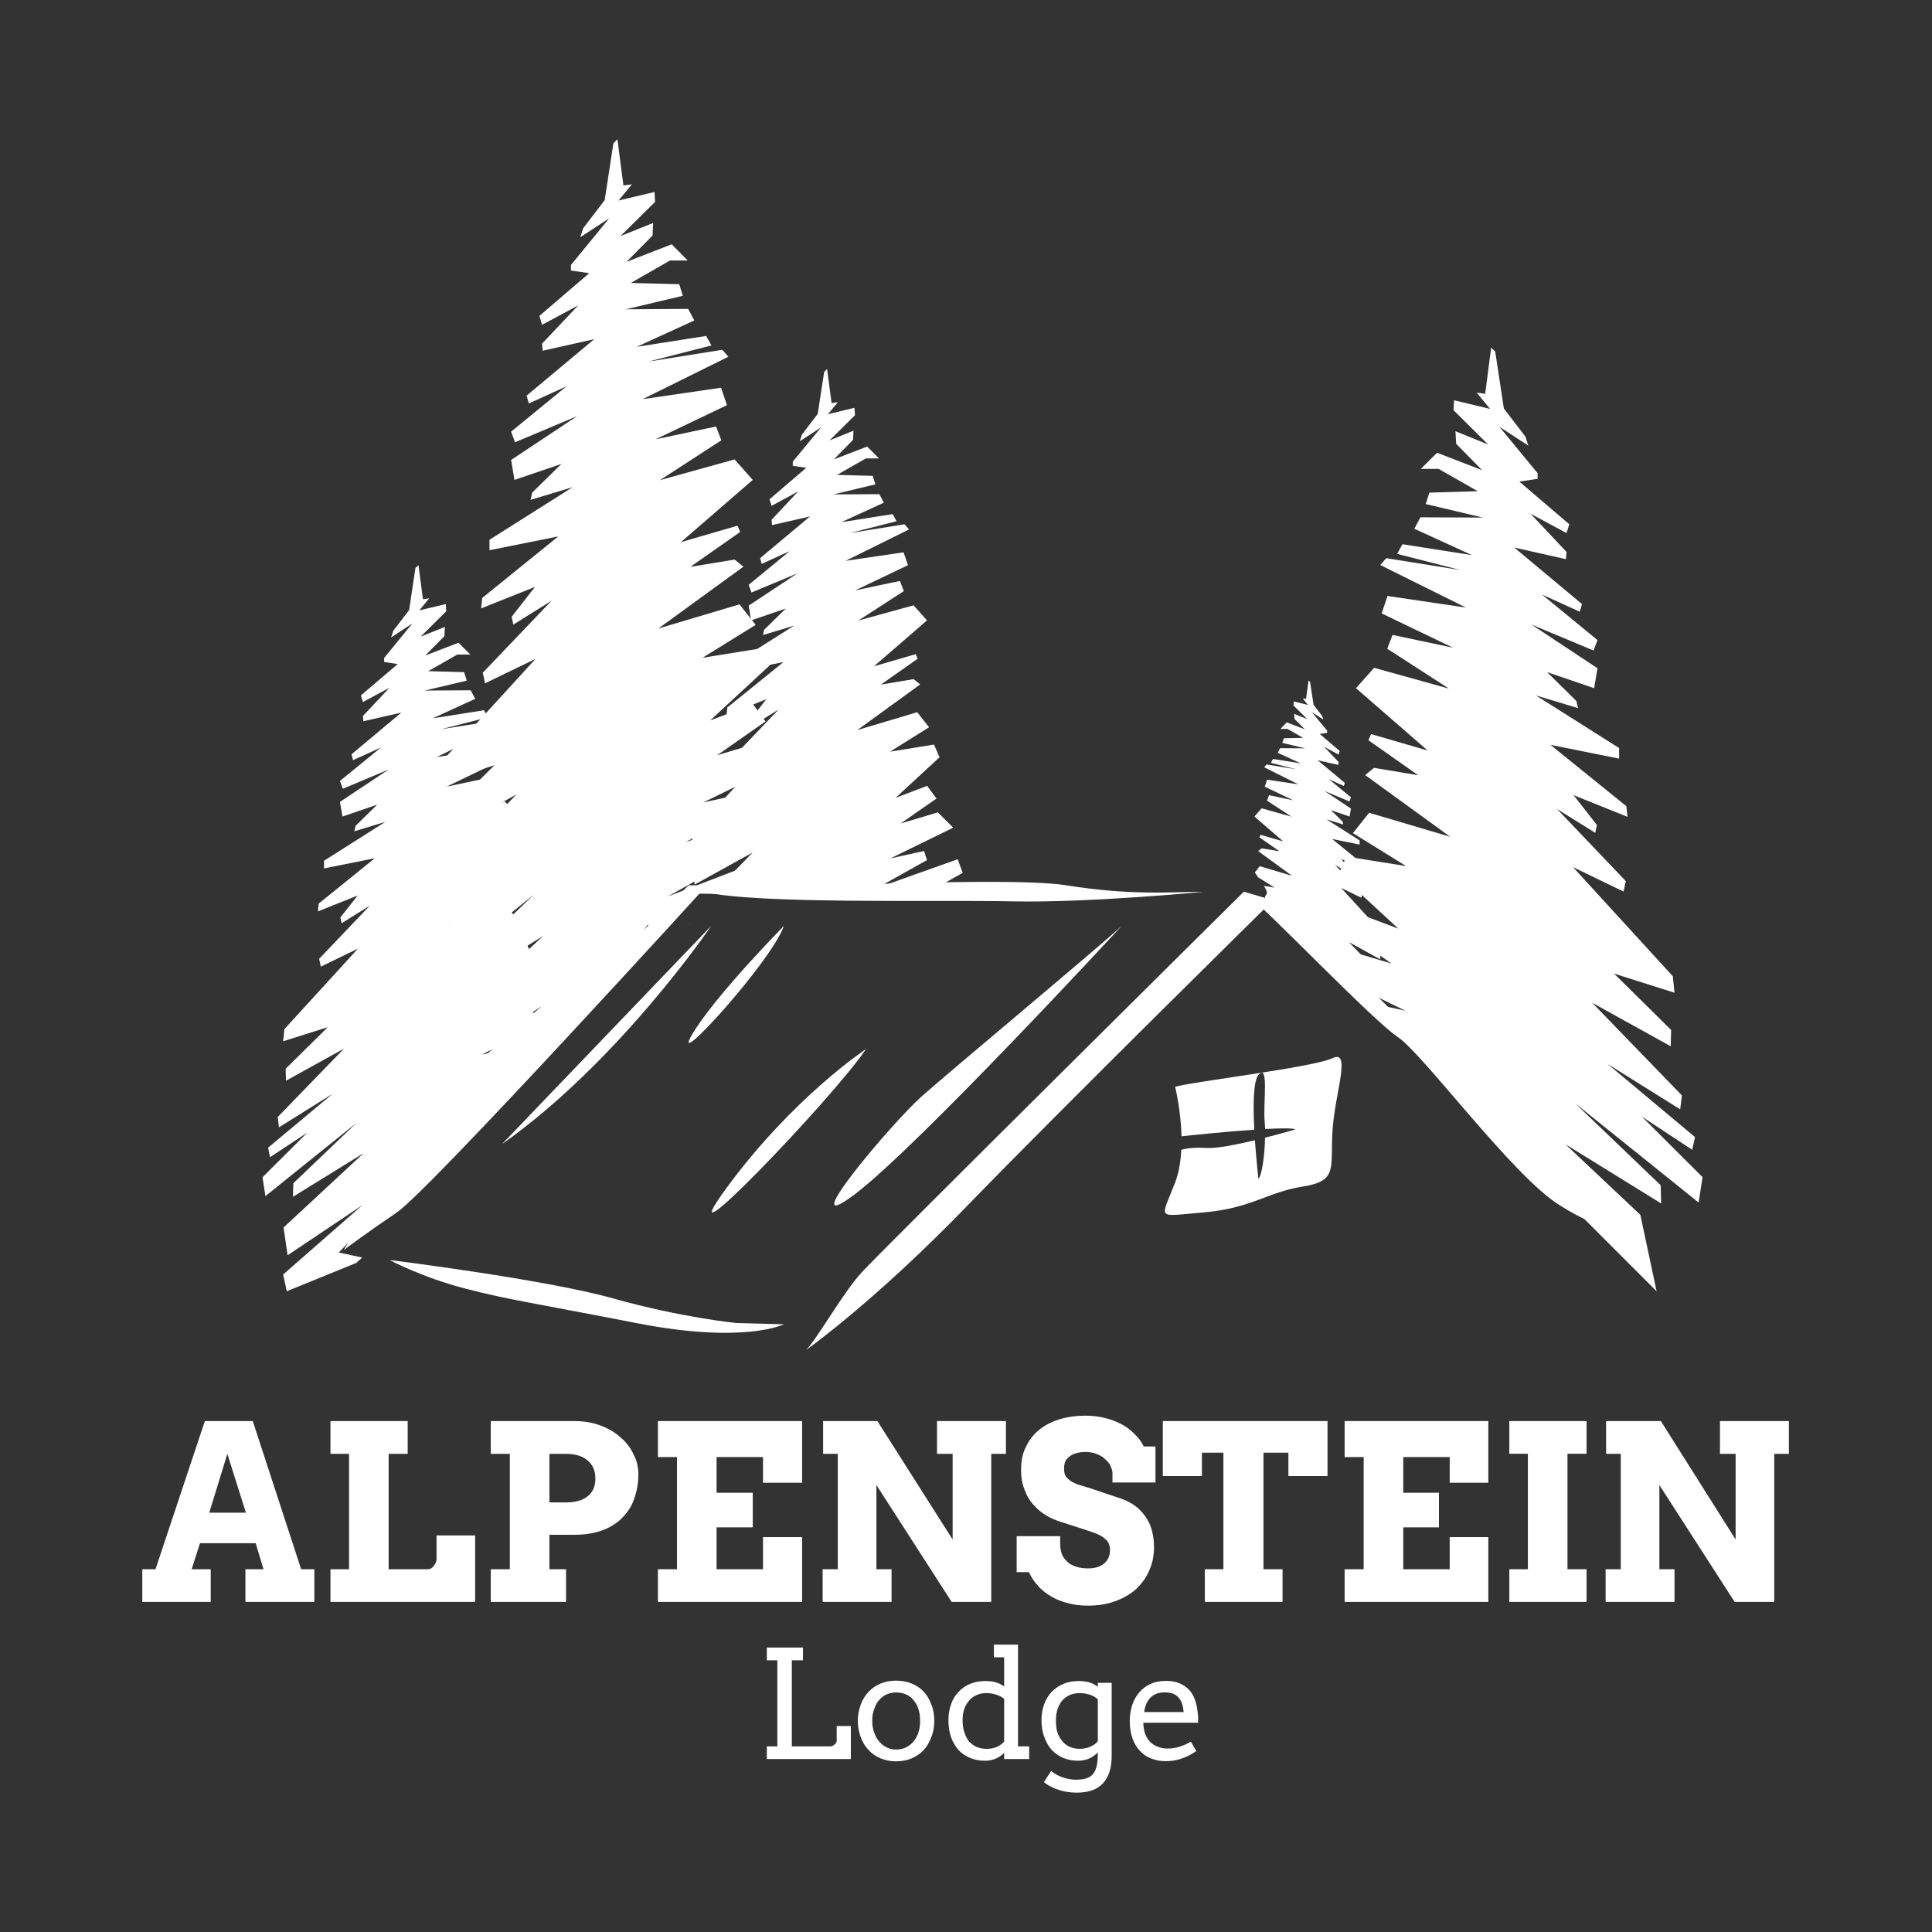 <?xml version="1.0" encoding="UTF-8" standalone="no"?>
<!DOCTYPE svg PUBLIC "-//W3C//DTD SVG 1.1//EN" "http://www.w3.org/Graphics/SVG/1.1/DTD/svg11.dtd">
<svg width="100%" height="100%" viewBox="0 0 2126 2126" version="1.1" xmlns="http://www.w3.org/2000/svg" xmlns:xlink="http://www.w3.org/1999/xlink" xml:space="preserve" xmlns:serif="http://www.serif.com/" style="fill-rule:evenodd;clip-rule:evenodd;stroke-linejoin:round;stroke-miterlimit:2;">
    <rect x="0" y="0" width="2126" height="2126" fill="#333333" stroke="none"/>
    <g transform="matrix(1,0,0,1,-45329.6,-9566.71)">
        <g id="ArtBoard1" transform="matrix(0.606,0,0,0.857,45329.6,9566.71)">
            <rect x="0" y="0" width="3507.87" height="2480.32" style="fill:none;"/>
            <g transform="matrix(8.937,0,0,6.319,-1487.55,-906.45)">
                <path d="M240.04,398.985C239.636,399.353 239.234,399.716 238.834,400.076L224.717,405.832L223.98,402.43L240.109,388.313L224.887,398.518L224.064,392.877L240.336,377.768L225.965,386.641L226.049,383.891L238.919,371.59L220.38,386.5L219.785,382.672L228.884,373.602L221.315,378.59L220.919,376.662L234.015,365.721L223.13,372.524L222.875,370.426L236.339,356.537L224.547,363.057L224.49,360.619L233.051,352.172L223.98,355.035L224.235,352.569L239.174,336.213L231.634,339.869L231.293,338.281L241.583,327.483L235.857,331.053L235.602,329.891L239.117,325.412L231.038,328.645L231.208,327.057L242.604,317.844L232.285,319.914L232.285,318.354L244.758,310.446L238.437,312.373L238.691,311.268L243.086,306.959L236.027,309.369L235.518,306.393L245.41,299.817L236.112,303.727L235.518,302.141L243.851,295.338L238.182,297.916L237.87,296.727L247.989,288.25L240.279,290.008L240.194,288.932L245.58,283.205L240.194,286.096L239.77,284.764L247.252,278.387L244.503,277.961L244.503,277.139L250.229,270.137L245.92,272.971L246.346,271.639L249.577,267.416L250.853,258.883L251.477,258.289L252.383,265.205L253.658,265.035L251.646,267.473L257.032,266.198L257.117,267.67L251.93,272.801L256.834,270.846L256.747,272.717L252.837,276.656L259.611,274.049L262.021,276.459L259.355,276.459L253.461,279.832L260.745,280.03L261.284,281.76L252.724,283.772L262.078,283.715L263.014,285.444L254.367,289.412L264.799,287.768L265.564,289.215L256.096,291.623L267.208,289.865L268.087,290.887L255.246,297.264L267.01,295.535L267.889,298.143L257.174,303.303L266.273,301.375L267.066,303.444L257.825,309.426L269.022,306.307L271.744,309.369L260.972,318.696L269.477,316.229L269.873,317.164L262.418,322.408L269.051,321.303L270.354,322.379L257.627,331.649L269.788,328.049L272.197,331.11L264.232,336.043L273.189,334.598L274.323,337.176L265.395,345.426L271.801,343.016L273.672,345.567L266.414,350.67L273.983,348.403L277.102,351.52L264.346,357.727L271.148,356.254L271.744,358.069L261.709,363.709L271.586,360.182L261.951,370.208L259.017,371.844L261.182,371.009L235.288,397.956L240.04,398.985Z" style="fill:white;"/>
            </g>
            <g transform="matrix(8.937,0,0,6.319,-1487.55,-906.45)">
                <path d="M311.972,331.132C311.753,331.144 311.534,331.155 311.315,331.166L311.318,331.165C311.536,331.154 311.754,331.143 311.972,331.132ZM254.991,299.504L275.259,277.338L264.997,282.297L264.544,280.143L278.519,265.516L270.752,270.364L270.412,268.776L275.146,262.711L264.203,267.076L264.431,264.949L279.879,252.449L265.904,255.256L265.904,253.129L282.799,242.444L274.238,245.022L274.578,243.549L280.531,237.709L270.979,240.969L270.298,236.914L283.706,228.014L271.092,233.315L270.298,231.16L281.552,221.948L273.898,225.436L273.444,223.848L287.192,212.367L276.704,214.719L276.591,213.274L283.933,205.508L276.591,209.448L276.053,207.633L286.172,198.959L282.459,198.42L282.459,197.287L290.226,187.819L284.357,191.647L284.925,189.86L289.318,184.106L291.076,172.569L291.898,171.746L293.117,181.129L294.846,180.903L292.125,184.192L299.438,182.461L299.552,184.475L292.521,191.418L299.154,188.754L299.041,191.305L293.74,196.662L302.925,193.092L306.185,196.379L302.585,196.379L294.619,200.944L304.455,201.199L305.192,203.551L293.599,206.301L306.27,206.215L307.518,208.569L295.811,213.926L309.927,211.715L311.004,213.643L298.162,216.932L313.215,214.522L314.434,215.94L297.029,224.557L312.959,222.233L314.15,225.776L299.637,232.719L311.939,230.112L313.017,232.918L300.516,241.026L315.709,236.801L319.395,240.969L304.796,253.612L316.305,250.266L316.843,251.541L306.724,258.629L315.709,257.155L317.495,258.6L300.232,271.158L316.701,266.254L319.989,270.42L309.189,277.11L321.322,275.155L322.853,278.641L310.748,289.838L319.451,286.549L322.002,290.037L312.138,296.924L322.398,293.834L326.623,298.059L309.331,306.506L318.572,304.492L319.395,306.959L305.76,314.584L327.842,306.733L329.23,310.475L302.131,325.612L325.602,316.598L327.133,319.403L318.35,325.064L305.341,325.055L299.234,331.41C298.82,331.407 298.406,331.402 297.992,331.395C296.797,333.095 295.602,334.774 294.409,336.431L263.691,368.398L255.672,371.674L254.65,367.053L276.478,347.92L255.898,361.781L254.764,354.127L276.818,333.633L257.344,345.68L257.457,341.967L274.891,325.272L249.747,345.483L248.981,340.295L257.627,331.649L261.284,327.992L251.051,334.768L250.484,332.158L268.229,317.334L253.488,326.518L253.148,323.711L271.375,304.891L255.416,313.705L255.359,310.389L266.925,298.938L254.65,302.821L254.991,299.504Z" style="fill:white;"/>
            </g>
            <g transform="matrix(8.937,0,0,6.319,-1487.55,-906.45)">
                <path d="M287.75,343.361L287.986,316.795L281.495,312.26L280.305,305.94L282.203,306.989L284.188,310.842L288.412,313.11L290.396,277.422L285.35,271.442L285.605,269.655L290.991,273.199L291.699,264.156L290.056,235.412L291.699,223.791L292.748,224.84L292.04,235.215L293.939,259.11L296.632,256.645L297.086,258.061L294.506,263.561L294.053,281.164L293.457,300.61L296.745,298.285L296.745,300.524L293.117,304.522L292.493,315.151L292.827,338.078L287.75,343.361Z" style="fill:white;"/>
            </g>
            <g transform="matrix(8.937,0,0,6.319,-1487.55,-906.45)">
                <path d="M306.943,331.331C306.632,331.343 306.324,331.354 306.015,331.365L306.013,331.354C306.323,331.347 306.633,331.34 306.943,331.331ZM319.054,269.514L318.572,266.508L328.465,259.961L319.139,263.844L318.572,262.285L326.878,255.453L321.208,258.033L320.896,256.871L331.017,248.395L323.306,250.153L323.221,249.076L328.606,243.321L323.221,246.24L322.796,244.908L330.279,238.502L327.529,238.106L327.529,237.256L333.284,230.281L328.947,233.117L329.372,231.785L332.604,227.533L333.907,219.028L334.503,218.434L335.41,225.35L336.686,225.18L334.673,227.617L340.059,226.313L340.172,227.817L334.984,232.948L339.86,230.963L339.775,232.834L335.863,236.801L342.639,234.194L345.048,236.604L342.383,236.604L336.516,239.948L343.772,240.147L344.311,241.875L335.778,243.916L345.104,243.86L346.04,245.59L337.395,249.557L347.826,247.914L348.619,249.36L339.123,251.768L350.235,249.983L351.143,251.031L338.273,257.41L350.037,255.68L350.943,258.289L340.2,263.418L349.3,261.492L350.094,263.561L340.853,269.541L352.078,266.451L354.799,269.514L344.027,278.84L352.503,276.373L352.899,277.309L345.444,282.553L352.078,281.448L353.41,282.524L340.654,291.793L352.814,288.166L355.225,291.227L347.287,296.188L356.217,294.742L357.35,297.321L348.421,305.571L354.827,303.133L356.727,305.711L349.441,310.785L357.01,308.518L360.128,311.637L347.372,317.873L354.203,316.369L354.799,318.213L344.736,323.854L361.035,318.043L362.056,320.821L354.799,324.873C354.488,324.946 354.177,325.018 353.866,325.09L311.246,325.059L319.366,316.682L307.574,323.201L307.518,320.737L316.078,312.289L307.007,315.151L307.262,312.686L322.229,296.328L314.66,299.987L314.32,298.426L324.639,287.627L318.884,291.199L318.657,290.037L322.144,285.53L314.065,288.789L314.235,287.201L325.631,277.989L315.313,280.059L315.313,278.471L327.785,270.59L321.463,272.49L321.719,271.412L326.112,267.104L319.054,269.514Z" style="fill:white;"/>
            </g>
            <g transform="matrix(8.937,0,0,6.319,-1487.55,-906.45)">
                <path d="M440.008,317.504L452.141,319.432L441.341,312.742L444.629,308.604L461.098,313.479L443.835,300.949L445.621,299.475L454.606,300.979L444.487,293.864L445.025,292.615L456.534,295.961L441.965,283.289L445.649,279.151L460.843,283.375L448.314,275.268L449.391,272.461L461.693,275.069L447.18,268.096L448.371,264.553L464.301,266.906L446.896,258.26L448.115,256.871L463.168,259.28L450.326,255.992L451.403,254.037L465.521,256.248L453.813,250.891L455.061,248.565L467.731,248.621L456.138,245.873L456.875,243.549L466.711,243.264L458.745,238.729L455.146,238.729L458.434,235.442L467.59,238.985L462.317,233.627L462.176,231.076L468.809,233.768L461.778,226.795L461.892,224.783L469.205,226.541L466.484,223.223L468.213,223.479L469.432,214.096L470.254,214.891L472.012,226.455L476.405,232.182L476.973,233.996L471.104,230.168L478.871,239.608L478.871,240.742L475.158,241.309L485.306,249.983L484.739,251.768L477.426,247.828L484.739,255.596L484.626,257.069L474.138,254.717L487.886,266.198L487.432,267.756L479.778,264.27L491.032,273.51L490.238,275.637L477.624,270.364L491.032,279.237L490.352,283.289L480.799,280.03L486.752,285.899L487.092,287.344L478.531,284.764L495.426,295.451L495.426,297.606L481.479,294.799L496.899,307.272L497.127,309.426L486.185,305.031L490.919,311.098L490.578,312.686L482.812,307.838L496.786,322.492L496.333,324.619L486.071,319.658L506.339,341.824L506.68,345.17L494.405,341.287L505.999,352.739L505.914,356.055L489.955,347.211L508.182,366.033L507.842,368.867L493.102,359.655L510.846,374.508L510.279,377.088L500.046,370.342L512.377,382.645L511.583,387.803L486.469,367.621L503.873,384.289L503.986,388.002L484.512,375.955L499.741,390.304L503.046,405.832L453.361,356.146L455.57,356.934L452.336,355.122L444.953,347.739L444.19,347.127L451.999,348.826L440.37,343.155L436.174,338.96L438.932,336.184L449.192,339.246L439.356,332.358L441.879,328.871L450.582,332.158L438.478,320.99L440.008,317.504Z" style="fill:white;"/>
            </g>
            <g transform="matrix(8.937,0,0,6.319,-1487.55,-906.45)">
                <path d="M473.496,376.281L468.64,371.425L468.837,357.473L468.241,346.842L464.585,342.873L464.585,340.635L467.873,342.959L467.277,323.514L466.824,305.91L464.244,300.383L464.698,298.965L467.42,301.432L469.29,277.565L468.582,267.16L469.631,266.112L471.274,277.735L469.631,306.477L470.339,315.52L475.725,312.004L475.98,313.762L470.935,319.744L472.919,355.459L477.143,353.192L479.154,349.309L481.025,348.26L479.835,354.61L473.344,359.145L473.496,376.281Z" style="fill:white;"/>
            </g>
            <g transform="matrix(8.937,0,0,6.319,-1487.55,-906.45)">
                <path d="M424.091,327.098C422.374,324.55 424.992,326.094 423.228,323.457L425.41,323.797L422.094,321.727L421.413,320.737L422.405,319.459L428.981,321.416L422.094,316.399L422.802,315.832L426.402,316.426L422.349,313.592L422.575,313.082L427.168,314.414L421.328,309.369L422.802,307.696L428.868,309.397L423.879,306.137L424.305,305.031L429.236,306.08L423.426,303.303L423.907,301.885L430.257,302.821L423.313,299.362L423.794,298.795L429.804,299.76L424.673,298.455L425.098,297.662L430.739,298.569L426.063,296.414L426.572,295.479L431.646,295.508L426.997,294.403L427.309,293.467L431.221,293.381L428.046,291.567L426.601,291.567L427.904,290.235L431.59,291.653L429.463,289.526L429.406,288.506L432.071,289.582L429.266,286.805L429.322,285.983L432.213,286.692L431.136,285.36L431.816,285.473L432.326,281.731L432.639,282.043L433.347,286.662L435.104,288.959L435.331,289.668L432.979,288.137L436.097,291.906L436.097,292.362L434.594,292.588L438.647,296.045L438.421,296.783L435.501,295.196L438.421,298.285L438.393,298.881L434.197,297.946L439.696,302.537L439.498,303.16L436.437,301.772L440.943,305.457L440.632,306.307L435.586,304.182L440.943,307.752L440.66,309.369L436.861,308.065L439.243,310.389L439.356,310.985L435.955,309.936L442.701,314.215L442.701,315.067L437.117,313.932L443.269,318.949L443.382,319.801L439.017,318.043L440.887,320.451L440.773,321.104L437.655,319.149L443.24,325.016L443.041,325.865L438.959,323.883L447.038,332.727L447.18,334.059L442.305,332.528L446.925,337.092L446.896,338.395L440.519,334.881L447.775,342.393L447.662,343.526L441.766,339.842L448.853,345.766L448.626,346.815L444.544,344.121L449.447,349.026L449.136,351.094L444.19,347.127L444.383,347.169L424.091,327.098Z" style="fill:white;"/>
            </g>
            <g transform="matrix(2.145,0,0,1.516,-79582.8,-7557.85)">
                <path d="M37526.5,5954.47L37703.6,5769.62C37703.6,5769.62 37625.9,5884.26 37526.5,5954.47Z" style="fill:white;"/>
            </g>
            <g transform="matrix(2.145,0,0,1.516,-79596.8,-7523.26)">
                <path d="M37771.7,5746.81C37771.7,5746.81 37712.6,5806.76 37693.7,5839.23C37674.8,5871.7 37761,5777.28 37771.7,5746.81Z" style="fill:white;"/>
            </g>
            <g transform="matrix(2.145,0,0,1.516,-79596.8,-7523.26)">
                <path d="M38057.6,5746.81C38057.6,5746.81 37885,5933.94 37831.6,5974.18C37778.1,6014.42 37863.3,5913.41 37888.3,5891.22C37913.2,5869.03 38040.1,5763.39 38057.6,5746.81Z" style="fill:white;"/>
            </g>
            <g transform="matrix(2.924,0,0,1.768,-108844,-9110.38)">
                <path d="M37762.2,5914.76C37762.2,5914.76 37717,5949.74 37675.8,6015.28C37634.6,6080.83 37741.3,5951.04 37762.2,5914.76Z" style="fill:white;"/>
            </g>
            <g transform="matrix(2.145,0,0,1.516,-79596.8,-7523.26)">
                <path d="M37790.5,6105.98C37790.5,6105.98 37848,6065.46 37927.2,5983.55C38006.5,5901.65 38185.7,5725.21 38185.7,5725.21L38160.9,5717.96C38160.9,5717.96 37853,6023.14 37837,6040.83C37821.1,6058.53 37800.3,6095.85 37790.5,6105.98Z" style="fill:white;"/>
            </g>
            <g transform="matrix(2.145,0,0,1.516,-79596.8,-7523.26)">
                <path d="M37399,6021.37C37399,6021.37 37438.4,5955.87 37467.4,5931.06C37496.3,5906.25 37691,5712.41 37691,5712.41L37706.5,5712.51C37706.5,5712.51 37471.7,5970.7 37444,5989.49C37416.3,6008.28 37399,6021.37 37399,6021.37Z" style="fill:white;"/>
            </g>
            <g transform="matrix(2.145,0,0,1.516,-79596.8,-7523.26)">
                <path d="M37437.9,6029.78C37437.9,6029.78 37569.8,6046.15 37627.5,6062.41C37685.3,6078.67 37731.4,6083.14 37731.4,6083.14L37771.7,6084.23C37771.7,6084.23 37738.3,6101.06 37647.4,6083.31C37556.5,6065.56 37540.2,6063.82 37502.7,6054.19C37465.2,6044.56 37437.9,6029.78 37437.9,6029.78Z" style="fill:white;"/>
            </g>
            <g transform="matrix(2.145,0,0,1.516,-79596.8,-7523.26)">
                <path d="M37703.6,5717.96C37703.6,5717.96 37954.9,5703.46 38010.8,5712.41C38066.8,5721.36 38099.2,5717.88 38126.7,5717.96C38126.7,5717.96 38029.7,5727.39 37964.4,5725.99C37899.2,5724.59 37749.2,5728.61 37703.6,5717.96Z" style="fill:white;"/>
            </g>
            <g transform="matrix(2.145,0,0,1.516,-79596.8,-7523.26)">
                <path d="M38160.9,5717.81L38185.7,5725.21C38185.7,5725.21 38435.9,5964.93 38456.5,5983.55C38477.1,6002.17 38468.4,6008.22 38428.6,5983.55C38388.8,5958.89 38313.4,5855.78 38291.4,5840.95C38269.3,5826.11 38181.2,5733.18 38160.9,5717.81Z" style="fill:white;"/>
            </g>
            <g transform="matrix(2.145,0,0,1.516,-79596.8,-7523.26)">
                <path d="M38179,5918.85C38179,5916.7 38178.8,5914.67 38178.7,5912.82C38177.2,5897.06 38182.6,5862.7 38173.4,5873.07C38169,5878.13 38168.8,5899.18 38169.9,5919.41C38146.8,5920.99 38119.1,5923.8 38108.3,5924.99C38107.7,5902.57 38102.9,5883.12 38102.9,5883.12C38115.2,5878.99 38219.7,5866.7 38236.1,5858.84C38252.4,5850.97 38238,5888.86 38236.1,5920.26C38234.1,5951.67 38241.1,5962.83 38210.9,5967.58C38180.7,5972.33 38167.6,5986.04 38126.7,5989.49C38085.8,5992.94 38090.6,5996.21 38102.9,5964.08C38106.1,5955.61 38107.6,5945.99 38108.1,5936.41C38112.2,5935.31 38118.9,5934.25 38129.2,5934.89C38138,5935.43 38154.8,5932.08 38170.4,5928.32C38171.7,5946.03 38173.4,5961.06 38173.4,5961.06C38176.4,5957.87 38178.7,5941.04 38179,5926.19C38193.4,5922.52 38204.8,5919.09 38204.8,5919.09C38202.1,5918 38191.9,5918.13 38179,5918.85Z" style="fill:white;"/>
            </g>
            <g transform="matrix(8.875,0,0,6.275,-335174,-36705.7)">
                <path d="M37816.3,6170.62L37820,6170.62L37818.4,6165.3L37807,6165.3L37805.3,6170.62L37809.2,6170.62L37809.2,6177.31L37795.2,6177.31L37795.2,6170.62L37797.9,6170.62L37808,6140.3L37817.8,6140.3L37827.7,6170.62L37830.4,6170.62L37830.4,6177.31L37816.3,6177.31L37816.3,6170.62ZM37808.9,6159.05L37816.4,6159.05L37812.6,6147.01L37808.9,6159.05Z" style="fill:white;fill-rule:nonzero;"/>
                <path d="M37833.7,6140.3L37849.5,6140.3L37849.5,6147.01L37845.6,6147.01L37845.6,6170.62L37853.7,6170.62C37853.9,6170.62 37854.1,6170.56 37854.3,6170.44C37854.5,6170.32 37854.7,6170.16 37854.8,6169.96C37855,6169.77 37855.1,6169.56 37855.2,6169.33C37855.3,6169.1 37855.4,6168.88 37855.4,6168.67L37855.4,6163.71L37863.3,6163.71L37863.3,6177.31L37833.7,6177.31L37833.7,6170.62L37837.5,6170.62L37837.5,6147.01L37833.7,6147.01L37833.7,6140.3Z" style="fill:white;fill-rule:nonzero;"/>
                <path d="M37866.5,6140.3L37883.6,6140.3C37885.5,6140.3 37887.3,6140.6 37888.9,6141.19C37890.5,6141.78 37891.9,6142.59 37893,6143.6C37894.2,6144.6 37895.1,6145.77 37895.7,6147.09C37896.4,6148.4 37896.7,6149.78 37896.7,6151.21C37896.7,6152.94 37896.4,6154.55 37895.9,6156.06C37895.4,6157.56 37894.6,6158.87 37893.5,6159.98C37892.5,6161.08 37891.1,6161.96 37889.5,6162.6C37887.8,6163.24 37885.9,6163.57 37883.6,6163.57L37878.5,6163.57L37878.5,6170.62L37881.9,6170.62L37881.9,6177.31L37866.5,6177.31L37866.5,6170.62L37870.4,6170.62L37870.4,6147.01L37866.5,6147.01L37866.5,6140.3ZM37878.5,6147.01L37878.5,6156.95L37881.8,6156.95C37883.7,6156.95 37885.2,6156.56 37886.2,6155.78C37887.3,6155 37887.9,6153.76 37887.9,6152.07C37887.9,6150.49 37887.4,6149.25 37886.3,6148.36C37885.3,6147.46 37883.8,6147.01 37881.8,6147.01L37878.5,6147.01Z" style="fill:white;fill-rule:nonzero;"/>
                <path d="M37900.7,6140.3L37930.2,6140.3L37930.2,6152.92L37922.2,6152.92L37922.2,6147.67L37912.7,6147.67L37912.7,6154.97L37920.1,6154.97L37920.1,6162.05L37912.7,6162.05L37912.7,6170.62L37922.2,6170.62L37922.2,6164.05L37930.2,6164.05L37930.2,6177.31L37900.7,6177.31L37900.7,6170.62L37904.6,6170.62L37904.6,6147.67L37900.7,6147.67L37900.7,6140.3Z" style="fill:white;fill-rule:nonzero;"/>
                <path d="M37957.8,6140.3L37971.9,6140.3L37971.9,6147.01L37968.9,6147.01L37968.9,6177.31L37960.8,6177.31L37945.4,6153.39L37945.4,6170.62L37948.5,6170.62L37948.5,6177.31L37934.4,6177.31L37934.4,6170.62L37937.5,6170.62L37937.5,6147.01L37934.5,6147.01L37934.5,6140.3L37945.6,6140.3L37961,6164.54L37961,6147.01L37957.8,6147.01L37957.8,6140.3Z" style="fill:white;fill-rule:nonzero;"/>
                <path d="M37993.7,6150.72C37993.6,6150.15 37993.4,6149.62 37993.1,6149.11C37992.8,6148.61 37992.3,6148.17 37991.9,6147.81C37991.4,6147.44 37990.8,6147.15 37990.2,6146.94C37989.5,6146.73 37988.9,6146.62 37988.2,6146.62C37987.6,6146.62 37987,6146.69 37986.5,6146.82C37985.9,6146.95 37985.5,6147.15 37985.1,6147.42C37984.7,6147.68 37984.3,6148.03 37984.1,6148.45C37983.9,6148.88 37983.8,6149.38 37983.8,6149.97C37983.8,6150.7 37983.9,6151.28 37984.2,6151.71C37984.6,6152.14 37985,6152.5 37985.5,6152.78C37986,6153.05 37986.5,6153.27 37987.1,6153.43C37987.7,6153.6 37988.3,6153.78 37988.9,6153.97L37995.6,6156.22C37996.5,6156.54 37997.4,6156.99 37998.2,6157.56C37999,6158.13 37999.7,6158.82 38000.3,6159.64C38000.9,6160.45 38001.4,6161.39 38001.7,6162.44C38002,6163.5 38002.2,6164.69 38002.2,6166.01C38002.2,6167.8 38001.9,6169.43 38001.2,6170.91C38000.6,6172.4 37999.6,6173.66 37998.5,6174.72C37997.3,6175.78 37995.8,6176.6 37994.2,6177.19C37992.5,6177.78 37990.7,6178.07 37988.7,6178.07C37987.2,6178.07 37985.9,6177.91 37984.7,6177.59C37983.4,6177.27 37982.2,6176.81 37981.2,6176.21C37980.2,6175.61 37979.2,6174.89 37978.5,6174.05C37977.7,6173.21 37977.1,6172.27 37976.6,6171.21L37974.1,6171.21L37974.1,6163.86L37983,6163.86L37983,6165.37C37983,6166.11 37983.1,6166.78 37983.3,6167.4C37983.5,6168.02 37983.9,6168.55 37984.4,6169.01C37984.8,6169.47 37985.4,6169.82 37986.2,6170.07C37986.9,6170.32 37987.7,6170.45 37988.7,6170.45C37990.1,6170.45 37991.2,6170.11 37992,6169.44C37992.8,6168.76 37993.2,6167.82 37993.2,6166.62C37993.2,6166 37993,6165.48 37992.8,6165.07C37992.5,6164.65 37992.1,6164.3 37991.7,6164.02C37991.3,6163.73 37990.8,6163.49 37990.3,6163.3C37989.8,6163.1 37989.3,6162.92 37988.8,6162.76L37983.2,6160.95C37982.1,6160.63 37981.1,6160.17 37980.1,6159.59C37979.1,6159 37978.3,6158.27 37977.5,6157.39C37976.7,6156.51 37976.1,6155.48 37975.7,6154.3C37975.2,6153.12 37975,6151.77 37975,6150.26C37975,6148.5 37975.3,6146.94 37976,6145.56C37976.6,6144.19 37977.6,6143.03 37978.7,6142.08C37979.9,6141.14 37981.3,6140.42 37982.9,6139.93C37984.5,6139.44 37986.3,6139.2 37988.2,6139.2C37989.7,6139.2 37991.1,6139.38 37992.4,6139.73C37993.7,6140.07 37994.8,6140.54 37995.9,6141.13C37996.9,6141.72 37997.7,6142.39 37998.4,6143.14C37999.2,6143.9 37999.7,6144.69 38000.1,6145.5L38002.5,6145.5L38002.5,6152.87L37993.7,6152.87L37993.7,6150.72Z" style="fill:white;fill-rule:nonzero;"/>
                <path d="M38012.6,6170.62L38016.4,6170.62L38016.4,6146.77L38012,6146.77L38012,6151.55L38004,6151.55L38004,6140.3L38037.7,6140.3L38037.7,6151.55L38029.7,6151.55L38029.7,6146.77L38024.6,6146.77L38024.6,6170.62L38028.5,6170.62L38028.5,6177.31L38012.6,6177.31L38012.6,6170.62Z" style="fill:white;fill-rule:nonzero;"/>
                <path d="M38041.2,6140.3L38070.6,6140.3L38070.6,6152.92L38062.7,6152.92L38062.7,6147.67L38053.2,6147.67L38053.2,6154.97L38060.5,6154.97L38060.5,6162.05L38053.2,6162.05L38053.2,6170.62L38062.7,6170.62L38062.7,6164.05L38070.6,6164.05L38070.6,6177.31L38041.2,6177.31L38041.2,6170.62L38045.1,6170.62L38045.1,6147.67L38041.2,6147.67L38041.2,6140.3Z" style="fill:white;fill-rule:nonzero;"/>
                <path d="M38074.9,6140.3L38090.7,6140.3L38090.7,6146.99L38086.8,6146.99L38086.8,6170.62L38090.7,6170.62L38090.7,6177.31L38074.9,6177.31L38074.9,6170.62L38078.7,6170.62L38078.7,6146.99L38074.9,6146.99L38074.9,6140.3Z" style="fill:white;fill-rule:nonzero;"/>
                <path d="M38118,6140.3L38132.1,6140.3L38132.1,6147.01L38129.1,6147.01L38129.1,6177.31L38121,6177.31L38105.6,6153.39L38105.6,6170.62L38108.7,6170.62L38108.7,6177.31L38094.6,6177.31L38094.6,6170.62L38097.7,6170.62L38097.7,6147.01L38094.7,6147.01L38094.7,6140.3L38105.9,6140.3L38121.2,6164.54L38121.2,6147.01L38118,6147.01L38118,6140.3Z" style="fill:white;fill-rule:nonzero;"/>
            </g>
            <g transform="matrix(5.469,0,0,3.867,-205840,-21629)">
                <path d="M37892.2,6140.3L37904.2,6140.3L37904.2,6144.52L37900.5,6144.52L37900.5,6173.11L37913.3,6173.11C37913.5,6173.11 37913.8,6173.05 37914,6172.93C37914.3,6172.81 37914.5,6172.65 37914.7,6172.45C37915,6172.26 37915.1,6172.03 37915.3,6171.78C37915.4,6171.53 37915.4,6171.27 37915.4,6171.01L37915.4,6166.35L37920.1,6166.35L37920.1,6177.31L37892.2,6177.31L37892.2,6173.11L37895.7,6173.11L37895.7,6144.52L37892.2,6144.52L37892.2,6140.3Z" style="fill:white;fill-rule:nonzero;"/>
                <path d="M37922.4,6164.66C37922.4,6162.66 37922.8,6160.84 37923.4,6159.19C37924,6157.55 37924.9,6156.14 37926,6154.96C37927.1,6153.78 37928.5,6152.87 37930,6152.24C37931.6,6151.6 37933.3,6151.28 37935.1,6151.28C37937,6151.28 37938.7,6151.6 37940.3,6152.24C37941.8,6152.87 37943.2,6153.77 37944.3,6154.94C37945.4,6156.1 37946.2,6157.5 37946.8,6159.15C37947.5,6160.79 37947.8,6162.61 37947.8,6164.61C37947.8,6166.59 37947.5,6168.4 37946.8,6170.05C37946.2,6171.7 37945.4,6173.12 37944.3,6174.31C37943.2,6175.5 37941.8,6176.42 37940.3,6177.08C37938.7,6177.74 37937,6178.07 37935.1,6178.07C37933.2,6178.07 37931.5,6177.74 37930,6177.09C37928.4,6176.44 37927.1,6175.52 37926,6174.34C37924.9,6173.16 37924,6171.75 37923.4,6170.11C37922.8,6168.47 37922.4,6166.65 37922.4,6164.66ZM37927.2,6164.66C37927.2,6166.11 37927.4,6167.42 37927.9,6168.6C37928.3,6169.77 37928.8,6170.76 37929.6,6171.59C37930.3,6172.41 37931.1,6173.04 37932.1,6173.49C37933,6173.94 37934.1,6174.16 37935.1,6174.16C37936.2,6174.16 37937.3,6173.94 37938.3,6173.5C37939.2,6173.06 37940.1,6172.43 37940.8,6171.61C37941.5,6170.79 37942.1,6169.79 37942.5,6168.62C37942.9,6167.45 37943.1,6166.13 37943.1,6164.66C37943.1,6163.13 37942.9,6161.78 37942.5,6160.59C37942.1,6159.4 37941.5,6158.41 37940.8,6157.61C37940.1,6156.81 37939.3,6156.21 37938.3,6155.8C37937.3,6155.4 37936.2,6155.19 37935.1,6155.19C37934.1,6155.19 37933,6155.4 37932.1,6155.8C37931.1,6156.21 37930.3,6156.81 37929.6,6157.61C37928.8,6158.41 37928.3,6159.4 37927.9,6160.59C37927.4,6161.78 37927.2,6163.13 37927.2,6164.66Z" style="fill:white;fill-rule:nonzero;"/>
                <path d="M37967.6,6139.32L37975.6,6139.32L37975.6,6173.11L37979.3,6173.11L37979.3,6177.31L37971,6177.31L37971,6175.24C37970.2,6176.07 37969.3,6176.71 37968.2,6177.18C37967.1,6177.64 37965.9,6177.87 37964.5,6177.87C37962.8,6177.87 37961.2,6177.57 37959.8,6176.98C37958.3,6176.39 37957,6175.52 37955.9,6174.37C37954.9,6173.22 37954,6171.81 37953.4,6170.15C37952.8,6168.48 37952.5,6166.57 37952.5,6164.42C37952.5,6162.47 37952.8,6160.69 37953.4,6159.09C37953.9,6157.48 37954.8,6156.11 37955.9,6154.98C37956.9,6153.85 37958.2,6152.97 37959.7,6152.35C37961.2,6151.72 37962.9,6151.41 37964.8,6151.41C37966,6151.41 37967.1,6151.54 37968.1,6151.81C37969.1,6152.08 37970.1,6152.55 37971,6153.21L37971,6143.52L37967.6,6143.52L37967.6,6139.32ZM37965.1,6173.92C37966.5,6173.92 37967.6,6173.72 37968.5,6173.32C37969.4,6172.92 37970.3,6172.32 37971,6171.53L37971,6157.36C37970.2,6156.68 37969.3,6156.18 37968.2,6155.88C37967.2,6155.57 37966.1,6155.41 37965,6155.41C37963.9,6155.41 37962.9,6155.61 37962,6156.01C37961,6156.41 37960.2,6156.99 37959.5,6157.76C37958.8,6158.52 37958.2,6159.46 37957.8,6160.56C37957.4,6161.67 37957.2,6162.94 37957.2,6164.37C37957.2,6165.93 37957.4,6167.31 37957.8,6168.5C37958.2,6169.69 37958.7,6170.68 37959.4,6171.49C37960.1,6172.29 37961,6172.9 37961.9,6173.31C37962.9,6173.71 37964,6173.92 37965.1,6173.92Z" style="fill:white;fill-rule:nonzero;"/>
                <path d="M38002.1,6175.09C38001.3,6175.97 38000.3,6176.65 37999.2,6177.14C37998.2,6177.63 37996.9,6177.87 37995.5,6177.87C37993.8,6177.87 37992.2,6177.57 37990.7,6176.98C37989.3,6176.39 37988,6175.52 37986.9,6174.37C37985.8,6173.22 37985,6171.81 37984.4,6170.15C37983.7,6168.48 37983.4,6166.57 37983.4,6164.42C37983.4,6162.47 37983.7,6160.69 37984.3,6159.09C37984.9,6157.48 37985.7,6156.11 37986.8,6154.98C37987.9,6153.85 37989.2,6152.97 37990.7,6152.35C37992.2,6151.72 37993.9,6151.41 37995.7,6151.41C37997,6151.41 37998.2,6151.55 37999.2,6151.84C38000.2,6152.12 38001.2,6152.61 38002.1,6153.31L38002.1,6152.02L38006.7,6152.02L38006.7,6176.31C38006.7,6180.31 38005.7,6183.34 38003.8,6185.39C38001.9,6187.44 37999,6188.47 37995,6188.47C37994.1,6188.47 37993.2,6188.4 37992.2,6188.27C37991.3,6188.14 37990.3,6187.94 37989.4,6187.65C37988.5,6187.36 37987.5,6187 37986.7,6186.56C37985.8,6186.12 37984.9,6185.59 37984.2,6184.95L37986.6,6181.27C37987.1,6181.69 37987.7,6182.08 37988.3,6182.44C37988.9,6182.8 37989.6,6183.1 37990.3,6183.35C37991,6183.61 37991.8,6183.81 37992.5,6183.95C37993.3,6184.1 37994.1,6184.17 37994.8,6184.17C37996.1,6184.17 37997.2,6184.04 37998.1,6183.78C37999,6183.52 37999.8,6183.06 38000.4,6182.4C38001,6181.74 38001.4,6180.85 38001.7,6179.73C38002,6178.61 38002.1,6177.18 38002.1,6175.45L38002.1,6175.09ZM37996.1,6173.92C37996.8,6173.92 37997.5,6173.84 37998.1,6173.7C37998.8,6173.55 37999.3,6173.36 37999.8,6173.12C38000.3,6172.89 38000.8,6172.61 38001.2,6172.31C38001.5,6172 38001.9,6171.67 38002.1,6171.33L38002.1,6157.49C38001.3,6156.75 38000.4,6156.23 37999.3,6155.9C37998.2,6155.57 37997.1,6155.41 37995.9,6155.41C37994.9,6155.41 37993.9,6155.61 37992.9,6156.01C37992,6156.41 37991.1,6156.99 37990.4,6157.76C37989.7,6158.52 37989.2,6159.46 37988.8,6160.56C37988.4,6161.67 37988.2,6162.94 37988.2,6164.37C37988.2,6165.93 37988.3,6167.31 37988.7,6168.5C37989.1,6169.69 37989.7,6170.68 37990.4,6171.49C37991.1,6172.29 37991.9,6172.9 37992.9,6173.31C37993.9,6173.71 37994.9,6173.92 37996.1,6173.92Z" style="fill:white;fill-rule:nonzero;"/>
                <path d="M38017.2,6165.25C38017.2,6165.97 38017.3,6166.62 38017.4,6167.22C38017.5,6167.81 38017.6,6168.38 38017.8,6168.91C38018.4,6170.54 38019.4,6171.77 38020.7,6172.59C38022.1,6173.41 38023.6,6173.82 38025.2,6173.82C38026.6,6173.82 38027.8,6173.64 38029.1,6173.27C38030.3,6172.9 38031.6,6172.33 38033,6171.55L38034.8,6174.65C38033.2,6175.79 38031.5,6176.64 38029.8,6177.19C38028.2,6177.74 38026.4,6178.02 38024.6,6178.02C38022.9,6178.02 38021.3,6177.73 38019.9,6177.16C38018.4,6176.6 38017.1,6175.75 38016.1,6174.62C38015,6173.5 38014.2,6172.1 38013.6,6170.43C38013,6168.75 38012.7,6166.8 38012.7,6164.57C38012.7,6162.76 38013,6161.06 38013.5,6159.45C38014,6157.85 38014.8,6156.45 38015.8,6155.25C38016.8,6154.06 38018,6153.11 38019.5,6152.41C38021,6151.71 38022.7,6151.36 38024.7,6151.36C38026.6,6151.36 38028.1,6151.65 38029.4,6152.23C38030.7,6152.8 38031.7,6153.57 38032.6,6154.52C38033.4,6155.47 38034,6156.56 38034.4,6157.78C38034.8,6159 38035.1,6160.24 38035.2,6161.52C38035.3,6162.13 38035.4,6162.76 38035.4,6163.4C38035.4,6164.03 38035.4,6164.65 38035.4,6165.25L38017.2,6165.25ZM38024.3,6155.17C38023.3,6155.17 38022.4,6155.32 38021.6,6155.62C38020.8,6155.92 38020.1,6156.35 38019.6,6156.91C38019,6157.47 38018.6,6158.16 38018.2,6158.98C38017.9,6159.79 38017.6,6160.7 38017.5,6161.71L38030.6,6161.71C38030.5,6160.77 38030.4,6159.9 38030.1,6159.1C38029.9,6158.3 38029.5,6157.61 38029,6157.02C38028.6,6156.44 38027.9,6155.98 38027.2,6155.65C38026.4,6155.33 38025.5,6155.17 38024.3,6155.17Z" style="fill:white;fill-rule:nonzero;"/>
            </g>
        </g>
    </g>
</svg>
